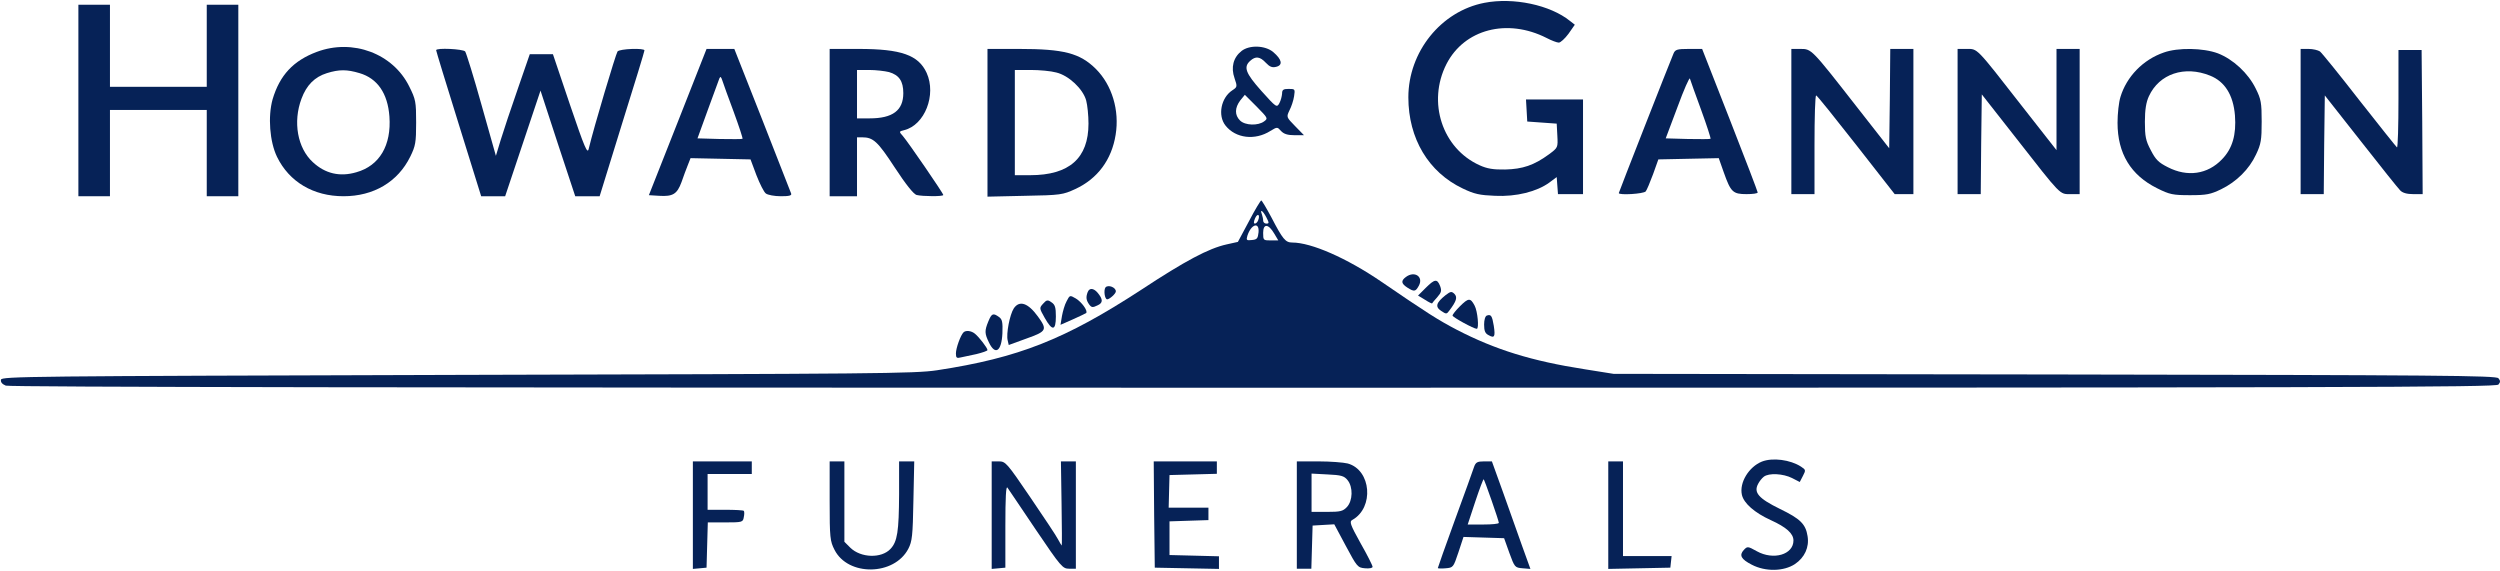 <svg width="1584" height="362" viewBox="0 0 1584 362" fill="none" xmlns="http://www.w3.org/2000/svg">
<path d="M940.467 1.8C913 7.134 892.333 32.867 892.333 61.667C892.333 87.8 905.133 109.134 926.733 119.4C934.2 123 937.533 123.667 947.267 124.067C960.733 124.734 973.8 121.4 981.667 115.667L986.333 112.2L986.733 117.667L987.133 123H995.133H1003V93V63H984.867H966.867L967.267 69.934L967.667 77L977 77.667L986.333 78.334L986.733 85.934C987.133 93.534 987.133 93.534 981.4 97.8C971.933 104.734 964.733 107.134 953.667 107.4C946.2 107.534 942.2 106.867 937.533 104.734C913.8 94.067 904.2 64.734 916.467 40.6C927.8 18.467 955 11.4 979.933 24.067C983 25.667 986.467 27 987.667 27C988.733 27 991.533 24.467 993.8 21.4L997.8 15.667L994.733 13.267C982.2 3.134 958.867 -1.8 940.467 1.8Z" fill="#062257"/>
<path d="M49.666 63.667V124.334H59.666H69.666V97.001V69.667H100.333H131V97.001V124.334H141H151V63.667V3.001H141H131V29.001V55.001H100.333H69.666V29.001V3.001H59.666H49.666V63.667Z" fill="#062257"/>
<path d="M200.733 32.867C185.8 38.467 177.267 47.667 172.733 62.867C169.667 73.801 170.867 89.801 175.533 99.401C183.267 115.267 198.6 124.334 217.667 124.334C236.733 124.334 252.067 115.267 259.933 99.267C263.267 92.467 263.667 90.334 263.667 77.667C263.667 64.467 263.4 63.001 259.267 54.734C249 33.934 223.533 24.334 200.733 32.867ZM227.8 46.334C239.133 49.667 245.667 59.134 246.733 73.801C248.067 92.067 240.467 105.001 225.8 109.134C215.4 112.201 206.067 110.067 198.2 102.734C188.467 93.801 185.533 77.267 191 62.601C194.2 53.934 199.4 48.734 207.133 46.334C214.867 43.934 219.8 43.934 227.8 46.334Z" fill="#062257"/>
<path d="M786.6 32.334C781.4 36.467 779.8 42.734 782.2 49.534C784.067 55 783.933 55.134 780.733 57.267C773.667 61.934 771.4 73.134 776.467 79.534C782.867 87.667 795.133 89.134 804.867 83C809.267 80.334 809.267 80.334 811.667 83C813.4 84.867 815.8 85.667 820.2 85.667H826.2L820.6 79.934C815 74.2 815 74.2 817 69.934C818.2 67.667 819.533 63.667 819.933 61C820.6 56.467 820.6 56.334 816.467 56.334C813.133 56.334 812.333 56.867 812.333 59.267C812.2 61 811.533 63.667 810.6 65.4C809 68.334 808.6 68.067 799.267 57.667C789.133 46.334 787.8 42.467 792.067 38.6C795.533 35.4 798.333 35.8 802.067 39.8C804.467 42.334 806.067 43 808.6 42.334C813 41.267 812.2 37.667 806.733 33C801.667 28.734 791.667 28.334 786.6 32.334ZM801 76.867C797.133 79.8 788.867 79.534 785.667 76.334C782.2 72.867 782.333 68.334 785.8 63.667L788.733 60.067L796.2 67.534C803.267 74.734 803.533 75 801 76.867Z" fill="#062257"/>
<path d="M276.333 31.801C276.333 32.334 282.733 53.267 290.6 78.467L304.867 124.334H312.467H320.067L331.267 90.867L342.467 57.401L353.4 90.867L364.467 124.334H372.2H379.933L394.067 78.601C401.933 53.534 408.333 32.601 408.333 31.934C408.333 30.334 392.733 30.867 391.267 32.601C390.2 34.067 376.333 80.334 373 94.334C372.2 97.801 370.467 93.801 361.133 66.334L350.333 34.334H343H335.667L328.067 56.334C323.8 68.467 319 83.001 317.267 88.601L314.2 98.734L305.133 66.601C300.2 48.867 295.4 33.534 294.733 32.601C293.267 31.001 276.333 30.201 276.333 31.801Z" fill="#062257"/>
<path d="M429.4 77.401L411.133 123.667L417.667 124.067C426.333 124.601 429 123.001 431.8 115.401C433 111.801 434.867 107.001 435.8 104.601L437.533 100.201L456.6 100.601L475.533 101.001L479.267 111.001C481.4 116.467 484.067 121.801 485.267 122.601C486.467 123.534 490.733 124.334 494.733 124.334C499.933 124.334 501.8 123.934 501.267 122.601C501 121.801 492.733 100.734 483 75.934L465.267 31.001H456.467H447.667L429.4 77.401ZM464.867 70.867C468.2 79.934 470.733 87.667 470.467 87.934C470.2 88.201 463.667 88.201 455.933 88.067L441.933 87.667L448.467 69.667C452.067 59.801 455.4 50.734 455.8 49.667C456.467 48.201 456.867 48.601 457.667 51.001C458.2 52.867 461.533 61.801 464.867 70.867Z" fill="#062257"/>
<path d="M525.667 77.667V124.334H534.333H543V105.667V87.001H546.2C553.267 87.001 556.067 89.534 566.867 106.067C573.933 116.867 578.867 123.001 580.733 123.534C584.467 124.467 597.667 124.601 597.667 123.534C597.667 122.467 575.133 89.667 572.067 86.201C569.533 83.401 569.533 83.267 572.867 82.467C585.933 79.267 593.4 60.067 587.133 46.201C581.933 34.867 571 31.001 544.067 31.001H525.667V77.667ZM563.267 45.667C569.667 47.534 572.333 51.401 572.333 59.001C572.333 69.934 565.667 75.001 551 75.001H543V59.667V44.334H550.733C554.867 44.334 560.6 45.001 563.267 45.667Z" fill="#062257"/>
<path d="M625.667 77.801V124.601L649.4 124.067C672.067 123.667 673.4 123.401 681.267 119.801C695.4 113.267 704.333 101.267 706.867 85.401C709.4 69.934 704.6 53.934 694.333 43.667C684.2 33.667 674.067 31.001 645.667 31.001H625.667V77.801ZM669.267 45.934C677.133 47.801 686.2 56.334 688.2 63.667C689 66.601 689.667 73.134 689.667 78.334C689.667 100.201 677.533 111.001 652.733 111.001H643V77.667V44.334H653.133C658.6 44.334 665.933 45.001 669.267 45.934Z" fill="#062257"/>
<path d="M1060.33 33.933C1057.67 40.2 1025.67 121.8 1025.67 122.333C1025.67 123.8 1041.4 122.866 1042.73 121.266C1043.4 120.466 1045.53 115.4 1047.4 110.333L1050.73 101L1069.8 100.6L1089 100.2L1092.2 109.266C1096.6 121.666 1097.93 123 1106.6 123C1110.47 123 1113.67 122.6 1113.67 121.933C1113.67 121.4 1105.8 100.733 1096.07 75.933L1078.47 31H1070.07C1062.6 31 1061.4 31.4 1060.33 33.933ZM1077.8 69.533C1081.4 79.4 1084.07 87.666 1083.8 87.933C1083.53 88.2 1077.13 88.2 1069.4 88.066L1055.4 87.666L1062.87 67.8C1066.87 56.866 1070.47 48.733 1070.73 49.8C1071 50.866 1074.2 59.666 1077.8 69.533Z" fill="#062257"/>
<path d="M1135 77V123H1142.33H1149.67V91.667C1149.67 74.467 1150.07 60.333 1150.73 60.467C1151.27 60.467 1162.6 74.6 1176.07 91.8L1200.47 123H1206.33H1212.33V77V31H1205H1197.67L1197.4 62.467L1197 93.933L1175.8 66.867C1147.67 30.867 1147.8 31 1140.73 31H1135V77Z" fill="#062257"/>
<path d="M1240.33 77V123H1247.67H1255L1255.27 91.4L1255.67 59.8L1277.53 87.666C1306.2 124.333 1304.87 123 1311.93 123H1317.67V77V31H1310.33H1303V63.133V95.133L1280.73 66.733C1251.8 29.666 1253.13 31 1246.07 31H1240.33V77Z" fill="#062257"/>
<path d="M1371 33.267C1357.8 37.8 1347.4 48.6 1343.53 61.4C1342.47 64.734 1341.67 72.067 1341.67 77.8C1341.67 97.267 1350.07 111 1366.73 119.267C1374.73 123.267 1376.73 123.667 1387.67 123.667C1398.07 123.667 1400.6 123.134 1407.27 119.934C1417.13 115.134 1425.13 107.134 1429.4 97.934C1432.6 91.267 1433 88.6 1433 77C1433 65.134 1432.6 62.867 1429.27 56.2C1424.47 46.334 1414.87 37.534 1405.27 33.8C1395.93 30.334 1379.93 30.067 1371 33.267ZM1400.33 47.934C1409.67 51.667 1415 60.2 1416.07 73.134C1417 85.4 1414.47 94.2 1407.8 101C1398.73 110.467 1385.93 112.334 1373.53 105.934C1367.67 103 1365.8 101.134 1362.73 95.134C1359.53 89.134 1359 86.467 1359 77.134C1359 69.534 1359.8 64.734 1361.53 61C1368.07 46.734 1384.2 41.4 1400.33 47.934Z" fill="#062257"/>
<path d="M1457.67 77V123H1465H1472.33L1472.6 91.667L1473 60.467L1495.67 89.267C1508.2 105.267 1519.4 119.267 1520.73 120.6C1522.2 122.2 1525 123 1529 123H1535L1534.73 77.267L1534.33 31.667H1527H1519.67V62.733C1519.67 79.667 1519.27 93.533 1518.73 93.4C1518.33 93.133 1507.67 79.8 1495 63.667C1482.47 47.533 1471.13 33.533 1469.93 32.6C1468.73 31.8 1465.53 31 1462.73 31H1457.67V77Z" fill="#062257"/>
<path d="M791.4 140.067L784.333 153.267L777.133 154.867C765.8 157.4 751.133 165.134 723 183.667C674.867 215 645.4 226.734 593.667 234.6C579.533 236.734 555.133 236.867 289.667 237.534C16.333 238.334 1 238.467 0.6 240.6C0.333 242.2 1.4 243.4 3.667 244.334C5.933 245.267 271.267 245.667 794.2 245.667C1492.2 245.667 1581.53 245.4 1583 243.667C1584.33 242.067 1584.33 241.267 1583 239.667C1581.67 237.934 1546.33 237.667 1301.8 237.267L1022.33 236.867L1003.93 233.934C970.467 228.734 947.4 221.534 923.133 209C911.4 202.867 904.2 198.334 875 178.334C853.267 163.534 830.867 153.667 818.733 153.667C814.467 153.667 812.733 151.534 805.667 137.934C802.467 131.934 799.533 127 799.133 127C798.733 127 795.133 132.867 791.4 140.067ZM802.333 137.667C804.2 141.267 804.2 141.667 802.333 141.667C801.267 141.667 800.333 140.867 800.333 139.8C800.333 138.734 799.933 137 799.533 135.8C798.067 132.067 800.2 133.534 802.333 137.667ZM797.133 139.667C796.733 140.734 795.8 141.667 795.133 141.667C794.2 141.667 794.333 140.334 795.267 138.2C796.867 134.734 798.6 136.067 797.133 139.667ZM797.4 147.267C797 151 796.467 151.8 793.267 152.067C789.8 152.467 789.533 152.2 790.333 149.4C792.733 141.934 798.067 140.334 797.4 147.267ZM807.4 148.067L809.933 152.334H805.133C800.467 152.334 800.333 152.2 800.333 147.534C800.333 141.534 803.667 141.667 807.4 148.067Z" fill="#062257"/>
<path d="M890.733 175.533C887.533 177.933 887.8 179.667 891.667 182.2C896.067 185 896.867 184.867 899 181C902.067 175.267 896.2 171.4 890.733 175.533Z" fill="#062257"/>
<path d="M903.267 182.467L898.467 187.267L902.867 189.934C905.133 191.4 907.267 192.467 907.4 192.2C907.533 191.934 909 190.067 910.733 188.2C913.267 185.267 913.533 184.2 912.467 181.267C910.6 176.467 909 176.734 903.267 182.467Z" fill="#062257"/>
<path d="M700.467 182.067C699.133 183.8 699.933 189.667 701.533 189.667C703.133 189.534 707 186.067 707 184.6C707 182.067 702.2 180.2 700.467 182.067Z" fill="#062257"/>
<path d="M689.133 185.134C687.933 188.334 688.2 190.2 690.067 192.867C691.533 194.867 692.333 195 695.267 193.534C699 191.934 699 189.667 695.267 185.267C692.733 182.467 690.2 182.334 689.133 185.134Z" fill="#062257"/>
<path d="M915.933 187C909.933 191.8 909.133 194.334 913.133 197C916.333 199.134 916.6 199.134 918.333 196.734C922.867 190.734 923.533 188.334 921.533 186.2C919.667 184.467 919.133 184.6 915.933 187Z" fill="#062257"/>
<path d="M675.8 190.866C674.6 193 673.4 197.266 672.867 200.2L671.933 205.8L679.8 202.333C684.067 200.466 687.8 198.6 688.2 198.333C689.4 197 685.4 191.4 681.667 189.133C677.8 186.866 677.8 187 675.8 190.866Z" fill="#062257"/>
<path d="M660.867 192.467C658.467 195.133 658.467 195.267 661.933 201.4C666.733 209.933 669 209.667 669 200.467C669 194.733 668.467 193 666.2 191.533C663.8 189.8 663.133 189.933 660.867 192.467Z" fill="#062257"/>
<path d="M924.867 194.2C922.333 196.733 920.333 199.266 920.333 199.933C920.333 201 933.8 208.333 935.667 208.333C937.267 208.333 936.2 197.133 934.333 193.666C931.667 188.6 930.467 188.6 924.867 194.2Z" fill="#062257"/>
<path d="M642.333 195.401C639.8 199.267 637.4 211.667 638.467 215.667L639.133 218.601L650.467 214.467C663.267 209.934 663.667 208.867 657.667 200.601C651.4 191.934 645.933 190.067 642.333 195.401Z" fill="#062257"/>
<path d="M626.2 203.667C623.8 209.534 623.8 211.267 626.6 217C630.6 225.4 634.6 222.6 635.133 211.134C635.4 204.067 635 202.334 633 200.867C629.267 198.2 628.333 198.467 626.2 203.667Z" fill="#062257"/>
<path d="M942.067 199.933C941 200.333 940.333 202.733 940.333 205.667C940.333 209.667 941 211.267 943.133 212.333C946.867 214.467 947.533 213.4 946.467 206.467C945.4 200.067 944.733 199 942.067 199.933Z" fill="#062257"/>
<path d="M610.467 210.6C608.6 212.467 605.667 220.6 605.667 223.933C605.667 226.733 606.2 227.133 608.733 226.467C610.333 226.067 614.867 225.133 618.733 224.333C622.467 223.4 625.667 222.333 625.667 221.8C625.667 220.467 620.333 213.533 617.667 211.4C615.4 209.533 611.933 209.133 610.467 210.6Z" fill="#062257"/>
<path d="M1116.33 292.467C1108.07 295.8 1101.93 305.8 1103.67 313.533C1104.87 318.867 1111.67 324.867 1121.93 329.533C1131.93 334.067 1136.33 338.067 1136.33 342.467C1136.33 351.4 1123.67 355.133 1113.13 349.267C1107.4 346.067 1107.13 346.067 1104.87 348.467C1101.8 351.8 1103.13 354.333 1109.93 357.8C1118.6 362.333 1130.2 362.067 1137.27 357.4C1143.4 353.267 1146.47 346.733 1145.27 339.667C1144.07 332.067 1140.73 328.733 1127.8 322.467C1114.2 315.8 1111 312.067 1113.93 306.6C1114.73 305 1116.33 303 1117.53 302.067C1120.73 299.533 1129.8 300.067 1135.4 302.867L1140.33 305.4L1142.33 301.533C1144.2 297.933 1144.2 297.667 1141.13 295.667C1134.33 291.267 1123.13 289.8 1116.33 292.467Z" fill="#062257"/>
<path d="M439 326.467V360.467L443.4 360.067L447.667 359.667L448.067 345.267L448.467 331H459.533C470.333 331 470.733 330.867 471.267 327.667C471.667 325.933 471.667 324.067 471.267 323.667C470.867 323.267 465.533 323 459.4 323H448.333V311.667V300.333H462.333H476.333V296.333V292.333H457.667H439V326.467Z" fill="#062257"/>
<path d="M525.667 317.401C525.667 340.734 525.933 342.867 528.733 348.334C537.267 365.267 566.6 364.867 575.533 347.667C577.933 343.001 578.333 339.534 578.733 317.267L579.267 292.334H574.467H569.667V313.267C569.533 336.734 568.6 343.134 564.2 347.801C558.467 353.934 545.4 353.534 538.733 347.001L535 343.267V317.801V292.334H530.333H525.667V317.401Z" fill="#062257"/>
<path d="M628.333 326.467V360.467L632.733 360.067L637 359.667V333.267C637 315.267 637.4 307.533 638.333 309C639.133 310.067 647.133 322.067 656.333 335.667C672.2 359.133 673.267 360.333 677.4 360.333H681.667V326.333V292.333H676.867H672.2L672.6 319C672.867 333.667 672.867 345.667 672.733 345.667C672.6 345.667 671.533 343.933 670.333 341.667C669.267 339.533 661.267 327.533 652.733 315C637.933 293.267 637.133 292.333 632.867 292.333H628.333V326.467Z" fill="#062257"/>
<path d="M731.267 325.933L731.667 359.667L752.067 360.067L772.333 360.467V356.467V352.467L756.733 352.067L741 351.667V341V330.333L753.4 329.933L765.667 329.533V325.667V321.667H753.133H740.467L740.733 311.267L741 301L756.067 300.6L771 300.2V296.333V292.333H751H731L731.267 325.933Z" fill="#062257"/>
<path d="M821.667 326.334V360.334H826.333H830.867L831.267 346.601L831.667 333.001L838.467 332.601L845.4 332.201L852.733 345.934C859.8 359.134 860.2 359.667 864.867 360.067C867.533 360.334 869.667 359.934 869.667 359.134C869.667 358.334 866.333 351.667 862.067 344.201C855.4 332.201 854.867 330.467 856.867 329.401C870.733 321.667 868.867 297.801 853.933 293.667C851.267 293.001 842.867 292.334 835.4 292.334H821.667V326.334ZM853.8 304.201C857.4 308.601 857.133 317.267 853.4 321.267C850.867 323.934 849.267 324.334 840.733 324.334H831V312.201V300.067L841.133 300.601C849.8 301.001 851.667 301.534 853.8 304.201Z" fill="#062257"/>
<path d="M933.933 295.933C933.267 298.067 927.8 313.133 921.8 329.533C915.8 345.933 911 359.667 911 359.933C911 360.2 913.267 360.333 915.933 360.067C920.733 359.667 920.867 359.533 924.067 349.933L927.267 340.2L940.067 340.6L953 341L956.333 350.333C959.667 359.4 959.8 359.667 964.733 360.067L969.667 360.467L964.467 346.067C961.667 338.2 956.2 322.867 952.333 311.933L945.267 292.333H940.333C936.067 292.333 935 292.867 933.933 295.933ZM945.133 317.267C947.667 324.467 949.667 330.733 949.667 331.267C949.667 331.933 945.267 332.333 939.8 332.333H929.933L934.733 317.8C937.4 309.8 939.8 303.4 940.067 303.667C940.333 303.933 942.6 309.933 945.133 317.267Z" fill="#062257"/>
<path d="M1019 326.333V360.467L1038.73 360.067L1058.33 359.667L1058.73 355.933L1059.13 352.333H1043.8H1028.33V322.333V292.333H1023.67H1019V326.333Z" fill="#062257"/>
</svg>
